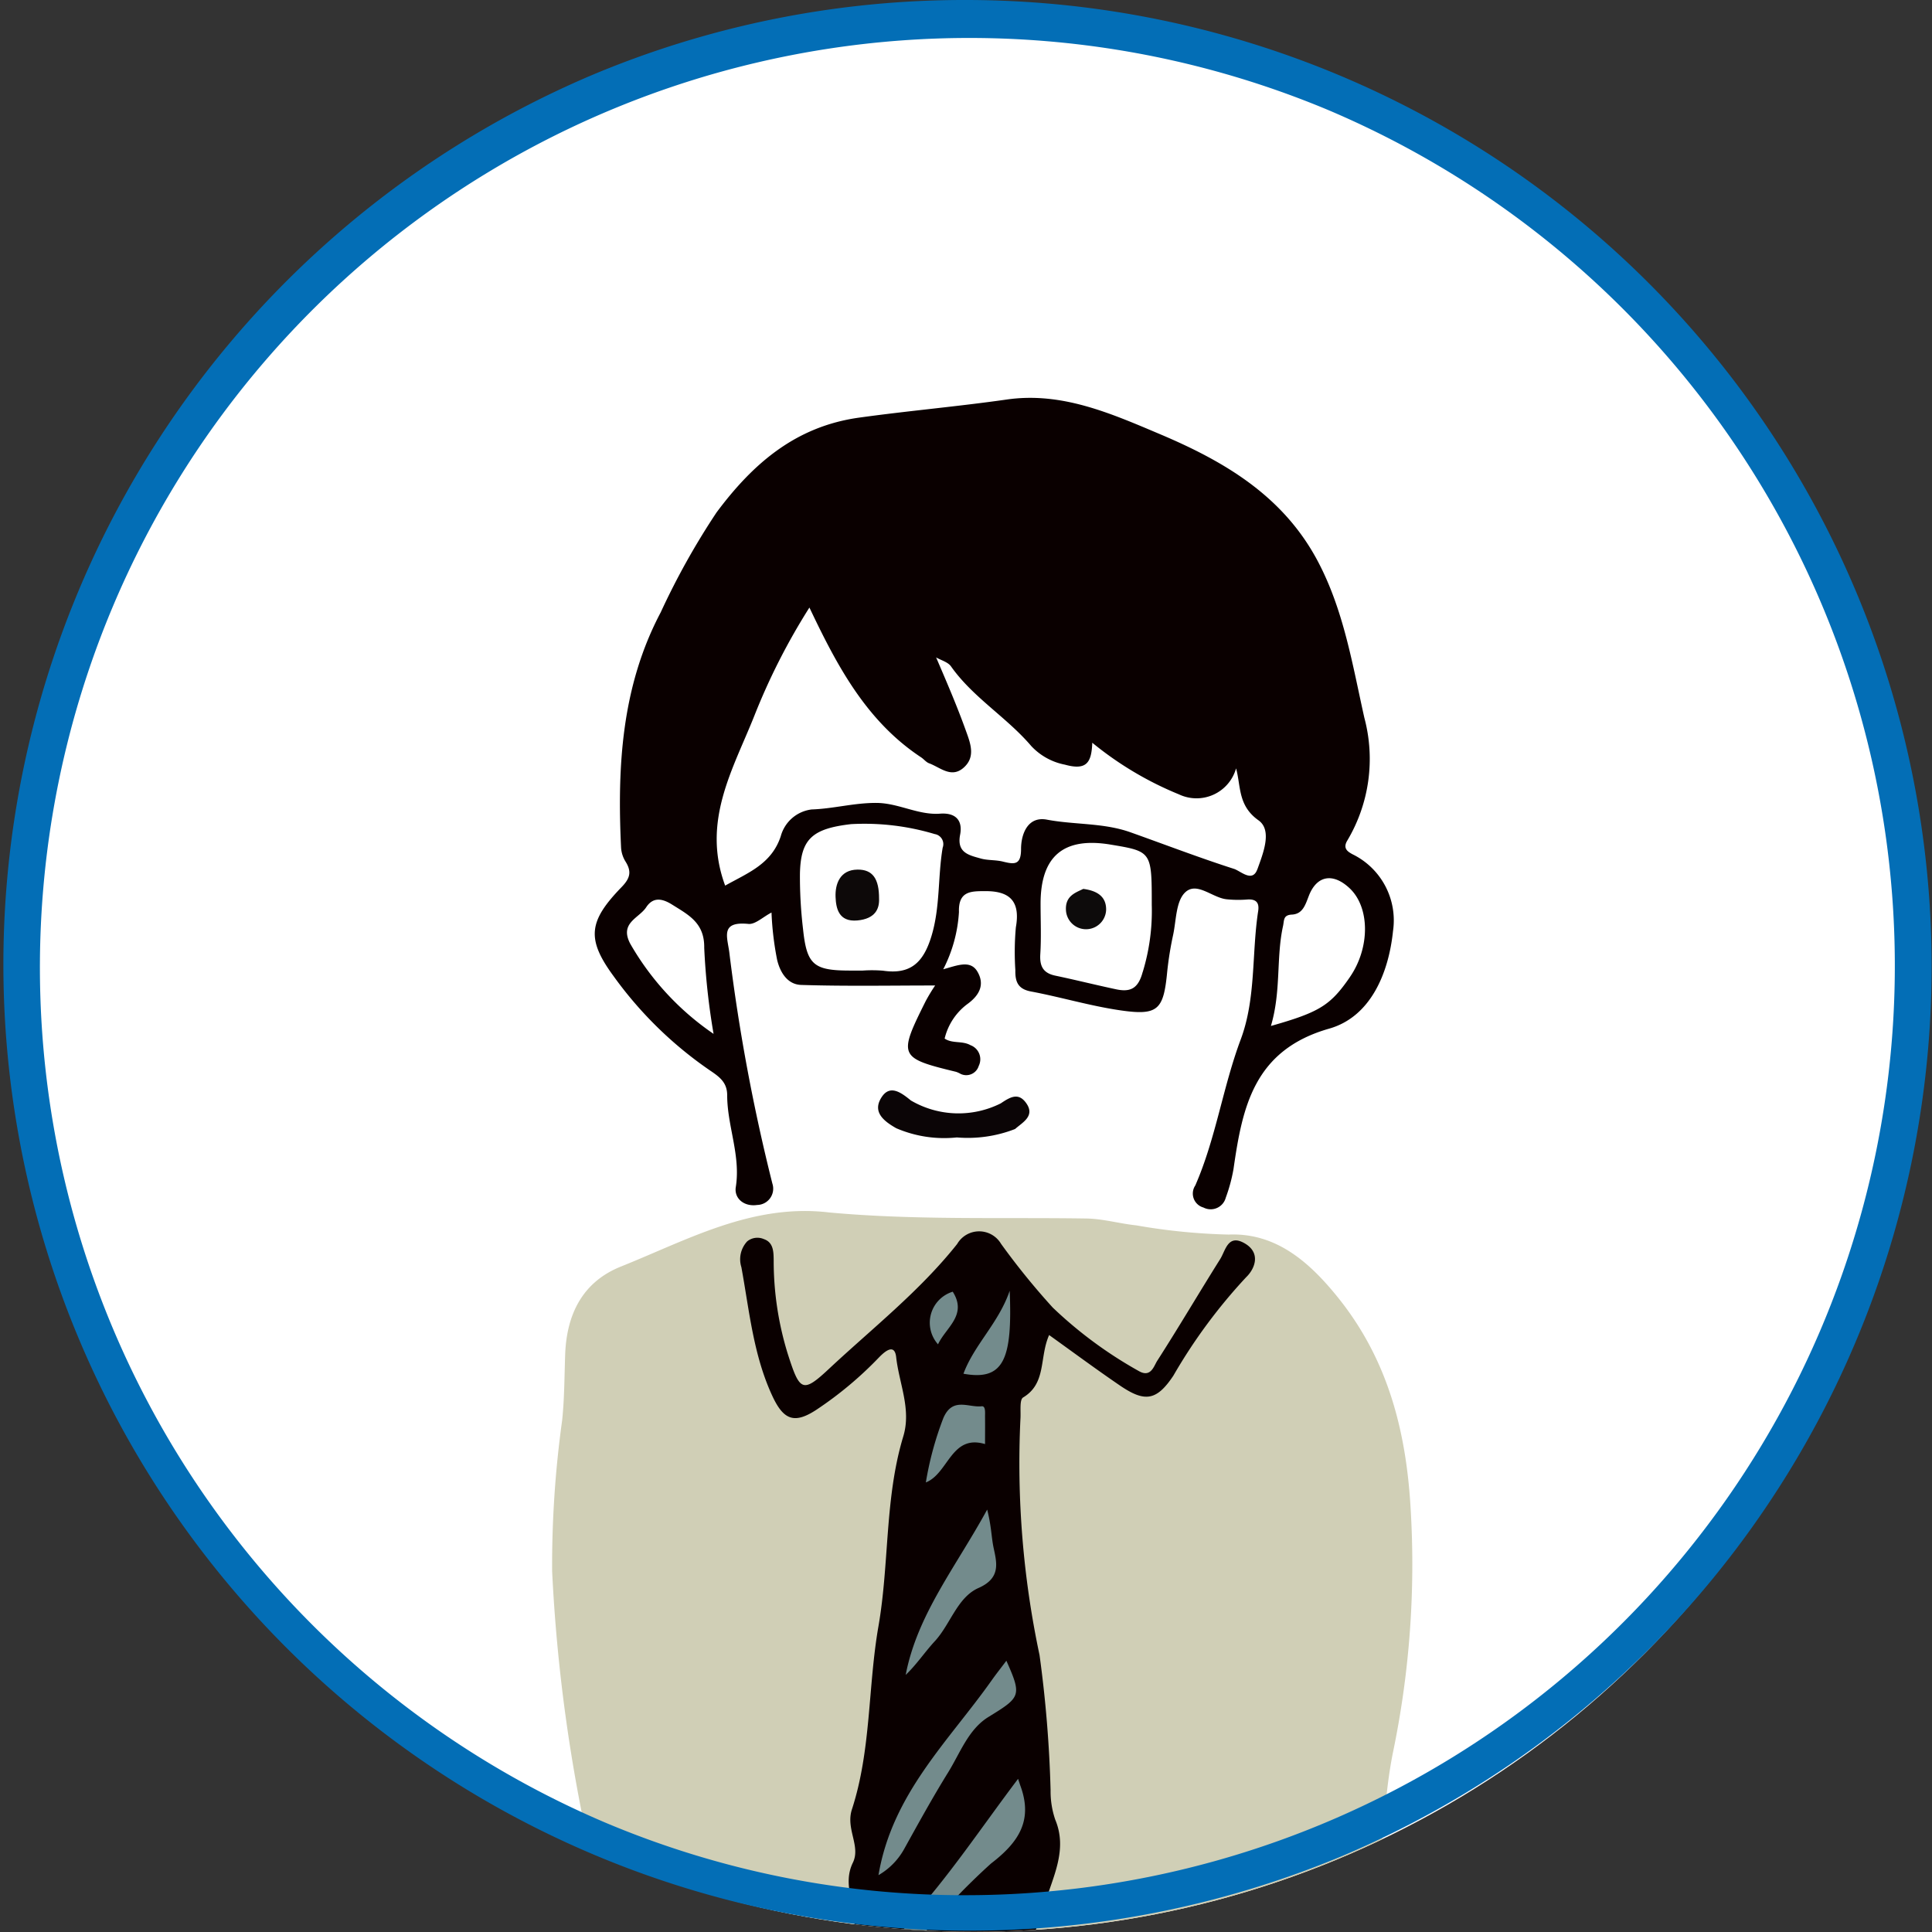 <svg xmlns="http://www.w3.org/2000/svg" width="105" height="105"><rect width="100%" height="100%" fill="#333333" stroke="none"/><defs><clipPath id="a"><circle cx="51.5" cy="51.5" fill="none" r="51.5"/></clipPath></defs><g transform="translate(1.425 1.989)" clip-path="url(#a)"><circle cx="51.5" cy="51.5" fill="#fff" r="51.5"/><path d="M43.633 63.905c4.647.427 9.315.258 13.98.329.907.014 1.807.277 2.716.373a33.45 33.45 0 005.016.5c2.585-.11 4.407 1.507 5.953 3.43 2.694 3.351 3.7 7.227 3.942 11.462a50.267 50.267 0 01-.951 13.208c-.5 2.436-.505 4.988-.947 7.468a20.76 20.76 0 01-2.72 7.424 14.347 14.347 0 00-1.269 2.729 4.772 4.772 0 01-3.141 3c-3.119 1.071-6.324 1.839-9.513 2.612a44.3 44.3 0 01-9.333 1.4c-2.281.054-4.556.384-6.769-.5a10.932 10.932 0 01-6.732-7.271c-1.113-3.629-2.3-7.241-3.117-10.945a89.874 89.874 0 01-2.166-15.725 57.383 57.383 0 01.545-8.2c.125-1.191.121-2.372.163-3.558.076-2.2.944-3.964 3.041-4.8 3.627-1.454 7.143-3.433 11.302-2.936z" fill="#d0cfb6"/><path d="M55.593 70.568c-.542 1.222-.132 2.622-1.413 3.392-.209.126-.116.769-.147 1.173a50.23 50.23 0 001.039 12.83 66.6 66.6 0 01.6 7.34 4.766 4.766 0 00.252 1.6c.691 1.649-.139 3.133-.592 4.65-.847 2.831-2.521 5.355-3.06 8.307a.966.966 0 01-1.056.878c-.561-.05-.715-.45-.862-.915a12.291 12.291 0 00-.765-1.992c-.213-.407-.366-.921-1.148-.79-.582.1-1.066-.429-1.007-1.148.093-1.136-.218-1.928-1.494-2.155a1.106 1.106 0 01-.922-1.026c.069-1.16-.68-2.26-.092-3.468.441-.906-.4-1.829-.05-2.9 1.048-3.217.867-6.653 1.439-9.938.6-3.436.334-6.968 1.352-10.332.447-1.478-.23-2.879-.387-4.306-.092-.826-.7-.228-.968.051a20.08 20.08 0 01-3.353 2.8c-1.2.793-1.792.577-2.4-.722-1.041-2.228-1.257-4.647-1.691-7.015a1.429 1.429 0 01.316-1.406.879.879 0 01.909-.121c.52.181.525.692.53 1.155a17.1 17.1 0 00.759 5.06c.656 2.055.8 2.191 2.271.811 2.357-2.2 4.917-4.212 6.941-6.761a1.383 1.383 0 012.387-.008 39.2 39.2 0 002.812 3.466 22.933 22.933 0 004.685 3.453c.648.365.808-.281.991-.566 1.17-1.821 2.266-3.688 3.418-5.521.293-.465.416-1.377 1.314-.871.923.519.579 1.393.1 1.851a29.371 29.371 0 00-3.954 5.348c-.921 1.385-1.565 1.459-2.931.522-1.264-.863-2.498-1.776-3.823-2.726z" fill="#0a0000"/><path d="M50.577 59.828a6.59 6.59 0 01-3.292-.5c-.736-.415-1.29-.908-.806-1.672.452-.713 1.046-.292 1.6.163a5.123 5.123 0 004.888.156c.522-.354.959-.594 1.37-.026.519.713-.188 1.058-.594 1.421a7.073 7.073 0 01-3.166.458z" fill="#0b0506"/><path d="M72.077 44.436c-.248-.136-.542-.313-.277-.747a8.668 8.668 0 00.923-6.674c-.645-2.884-1.114-5.816-2.517-8.48-1.869-3.549-5.048-5.43-8.581-6.925-2.673-1.13-5.336-2.314-8.327-1.887-2.671.382-5.358.614-8.031.985-3.482.483-5.8 2.536-7.75 5.154a40.24 40.24 0 00-3.035 5.431c-2.127 4.025-2.365 8.371-2.153 12.788a1.624 1.624 0 00.244.757c.348.558.242.917-.231 1.4-1.776 1.839-1.909 2.8-.418 4.828a21.231 21.231 0 005.245 5.127c.536.359.926.664.927 1.343 0 1.672.741 3.263.468 4.987-.1.616.448 1.083 1.165.975a.886.886 0 00.822-1.166 102.984 102.984 0 01-2.326-12.449c-.089-.893-.578-1.816 1.025-1.659.369.036.783-.374 1.255-.619a16.55 16.55 0 00.307 2.582c.184.748.606 1.331 1.306 1.353 2.45.077 4.9.03 7.28.03a9.782 9.782 0 00-.518.857c-1.489 2.985-1.461 3.081 1.661 3.837a1.5 1.5 0 01.246.113.709.709 0 00.98-.436.815.815 0 00-.447-1.126c-.452-.255-.983-.073-1.406-.36a3.293 3.293 0 011.269-1.9c.7-.519.882-1.1.518-1.729-.383-.662-1.088-.348-1.863-.137a7.8 7.8 0 00.854-3.112c-.038-1.164.684-1.132 1.458-1.135 1.337 0 1.881.583 1.635 1.965a14.983 14.983 0 00-.028 2.331c-.012.614.13 1.024.85 1.158 1.636.308 3.243.793 4.887 1.029 2.023.291 2.32-.04 2.516-2.1a18.3 18.3 0 01.324-2.012c.167-.788.149-1.8.637-2.288.635-.634 1.485.281 2.271.36a6.2 6.2 0 001.1.014c.483-.039.685.151.612.626-.358 2.323-.11 4.736-.95 6.982-.973 2.6-1.352 5.382-2.467 7.93a.788.788 0 00.443 1.2.848.848 0 001.212-.532 9 9 0 00.421-1.558c.483-3.371 1.107-6.466 5.2-7.632 2.231-.635 3.228-2.975 3.47-5.307a4 4 0 00-2.206-4.172zm-39.248 4.867c-.6-1.138.471-1.383.866-1.985s.92-.452 1.419-.137c.875.551 1.756.985 1.734 2.34a37.471 37.471 0 00.508 4.679 14.877 14.877 0 01-4.527-4.897zm16.981-5.238c-.275 1.6-.127 3.239-.618 4.841-.436 1.424-1.14 2.079-2.624 1.86a7.382 7.382 0 00-1.1-.007h-.686c-1.989 0-2.362-.309-2.565-2.269a24.126 24.126 0 01-.167-2.989c.039-1.886.655-2.453 2.777-2.7a13.279 13.279 0 014.547.54.553.553 0 01.439.724zm10.868 6.769c-.238.9-.663 1.11-1.446.943-1.1-.234-2.2-.51-3.3-.741-.661-.138-.859-.509-.819-1.166.057-.912.015-1.83.015-2.745 0-2.583 1.247-3.637 3.8-3.213 2.243.373 2.243.373 2.243 3.281a11.336 11.336 0 01-.49 3.641zm6.231-5.581c-.266.741-.9.1-1.267-.02-1.9-.61-3.756-1.323-5.632-1.99-1.466-.521-3.034-.4-4.543-.687-1.038-.193-1.4.785-1.4 1.6 0 .884-.367.833-.982.682-.393-.1-.822-.06-1.209-.169-.629-.179-1.312-.306-1.121-1.289.151-.777-.236-1.21-1.087-1.148-1.193.088-2.253-.577-3.461-.584s-2.336.316-3.521.355a1.988 1.988 0 00-1.677 1.451c-.5 1.52-1.786 1.994-3.023 2.688-1.293-3.491.431-6.328 1.579-9.212a35.034 35.034 0 013-5.9c1.508 3.178 3.1 6.179 6.074 8.143.15.1.27.262.43.321.6.22 1.2.823 1.864.25s.4-1.292.152-1.977c-.477-1.335-1.035-2.634-1.634-4.027.274.158.641.251.807.485 1.2 1.7 3.031 2.766 4.364 4.332a3.378 3.378 0 001.83 1.012c1.2.333 1.444-.137 1.486-1.192a18.4 18.4 0 004.715 2.808 2.232 2.232 0 003.1-1.415c.267.971.091 2.025 1.219 2.824.764.545.245 1.805-.06 2.659zm5.022 5.874c-1.056 1.525-1.633 1.891-4.284 2.643.565-1.912.277-3.7.658-5.431.069-.312 0-.6.486-.622.586-.033.727-.53.916-1.018.433-1.116 1.312-1.26 2.21-.42 1.118 1.043 1.124 3.249.012 4.848z" fill="#0a0000"/><path d="M46.318 99.922c.749-4.436 3.825-7.294 6.151-10.587.259-.366.538-.715.8-1.067.859 1.925.769 1.982-.981 3.061-1.085.67-1.532 1.957-2.187 3.013-.846 1.366-1.621 2.777-2.4 4.182a3.73 3.73 0 01-1.383 1.398zm7.587-5.235c.077.229.1.306.128.38.686 1.873-.081 3.059-1.6 4.224a36.02 36.02 0 00-3.665 3.836c-.175.182-.422.568-.782.239a.583.583 0 01-.053-.94c2.187-2.387 3.972-5.092 5.972-7.739zm-1.679-14.633c.234.924.228 1.505.348 2.072.172.812.408 1.647-.816 2.187-1.159.512-1.522 1.968-2.383 2.9-.54.584-.982 1.258-1.578 1.826.634-3.292 2.714-5.844 4.429-8.985zm-3.333-1.476a17.693 17.693 0 01.949-3.494c.5-1.167 1.366-.564 2.081-.645.231-.027.184.358.187.575.006.5 0 .993 0 1.479-1.843-.551-1.986 1.599-3.217 2.085zm2.043-5.908c.592-1.589 1.913-2.751 2.514-4.509.151 3.699-.305 4.913-2.514 4.509zm.266 34.955c-1.048-.827-1.328-1.584-.109-2.414a11.226 11.226 0 011.6-1.105c-.486 1.145-.972 2.29-1.491 3.519zm-1.648-36.553a1.764 1.764 0 01.8-2.86c.808 1.273-.374 1.943-.8 2.86z" fill="#738b8c"/><path d="M46.35 46.846c.026.562-.213 1.1-1.18 1.19-1.022.093-1.16-.675-1.184-1.275-.028-.7.235-1.475 1.186-1.489.839-.013 1.181.51 1.178 1.574z" fill="#0d0909"/><path d="M57.449 46.32c.806.107 1.249.452 1.242 1.133a1.093 1.093 0 01-2.185 0c-.032-.756.521-.927.943-1.133z" fill="#0d0b0b"/></g><path d="M52.5 0a52.514 52.514 0 0120.436 100.874A52.514 52.514 0 0132.064 4.126 52.172 52.172 0 0152.5 0zm0 103A50.514 50.514 0 0072.157 5.968a50.514 50.514 0 00-39.314 93.064A50.183 50.183 0 0052.5 103z" fill="#036eb6"/></svg>